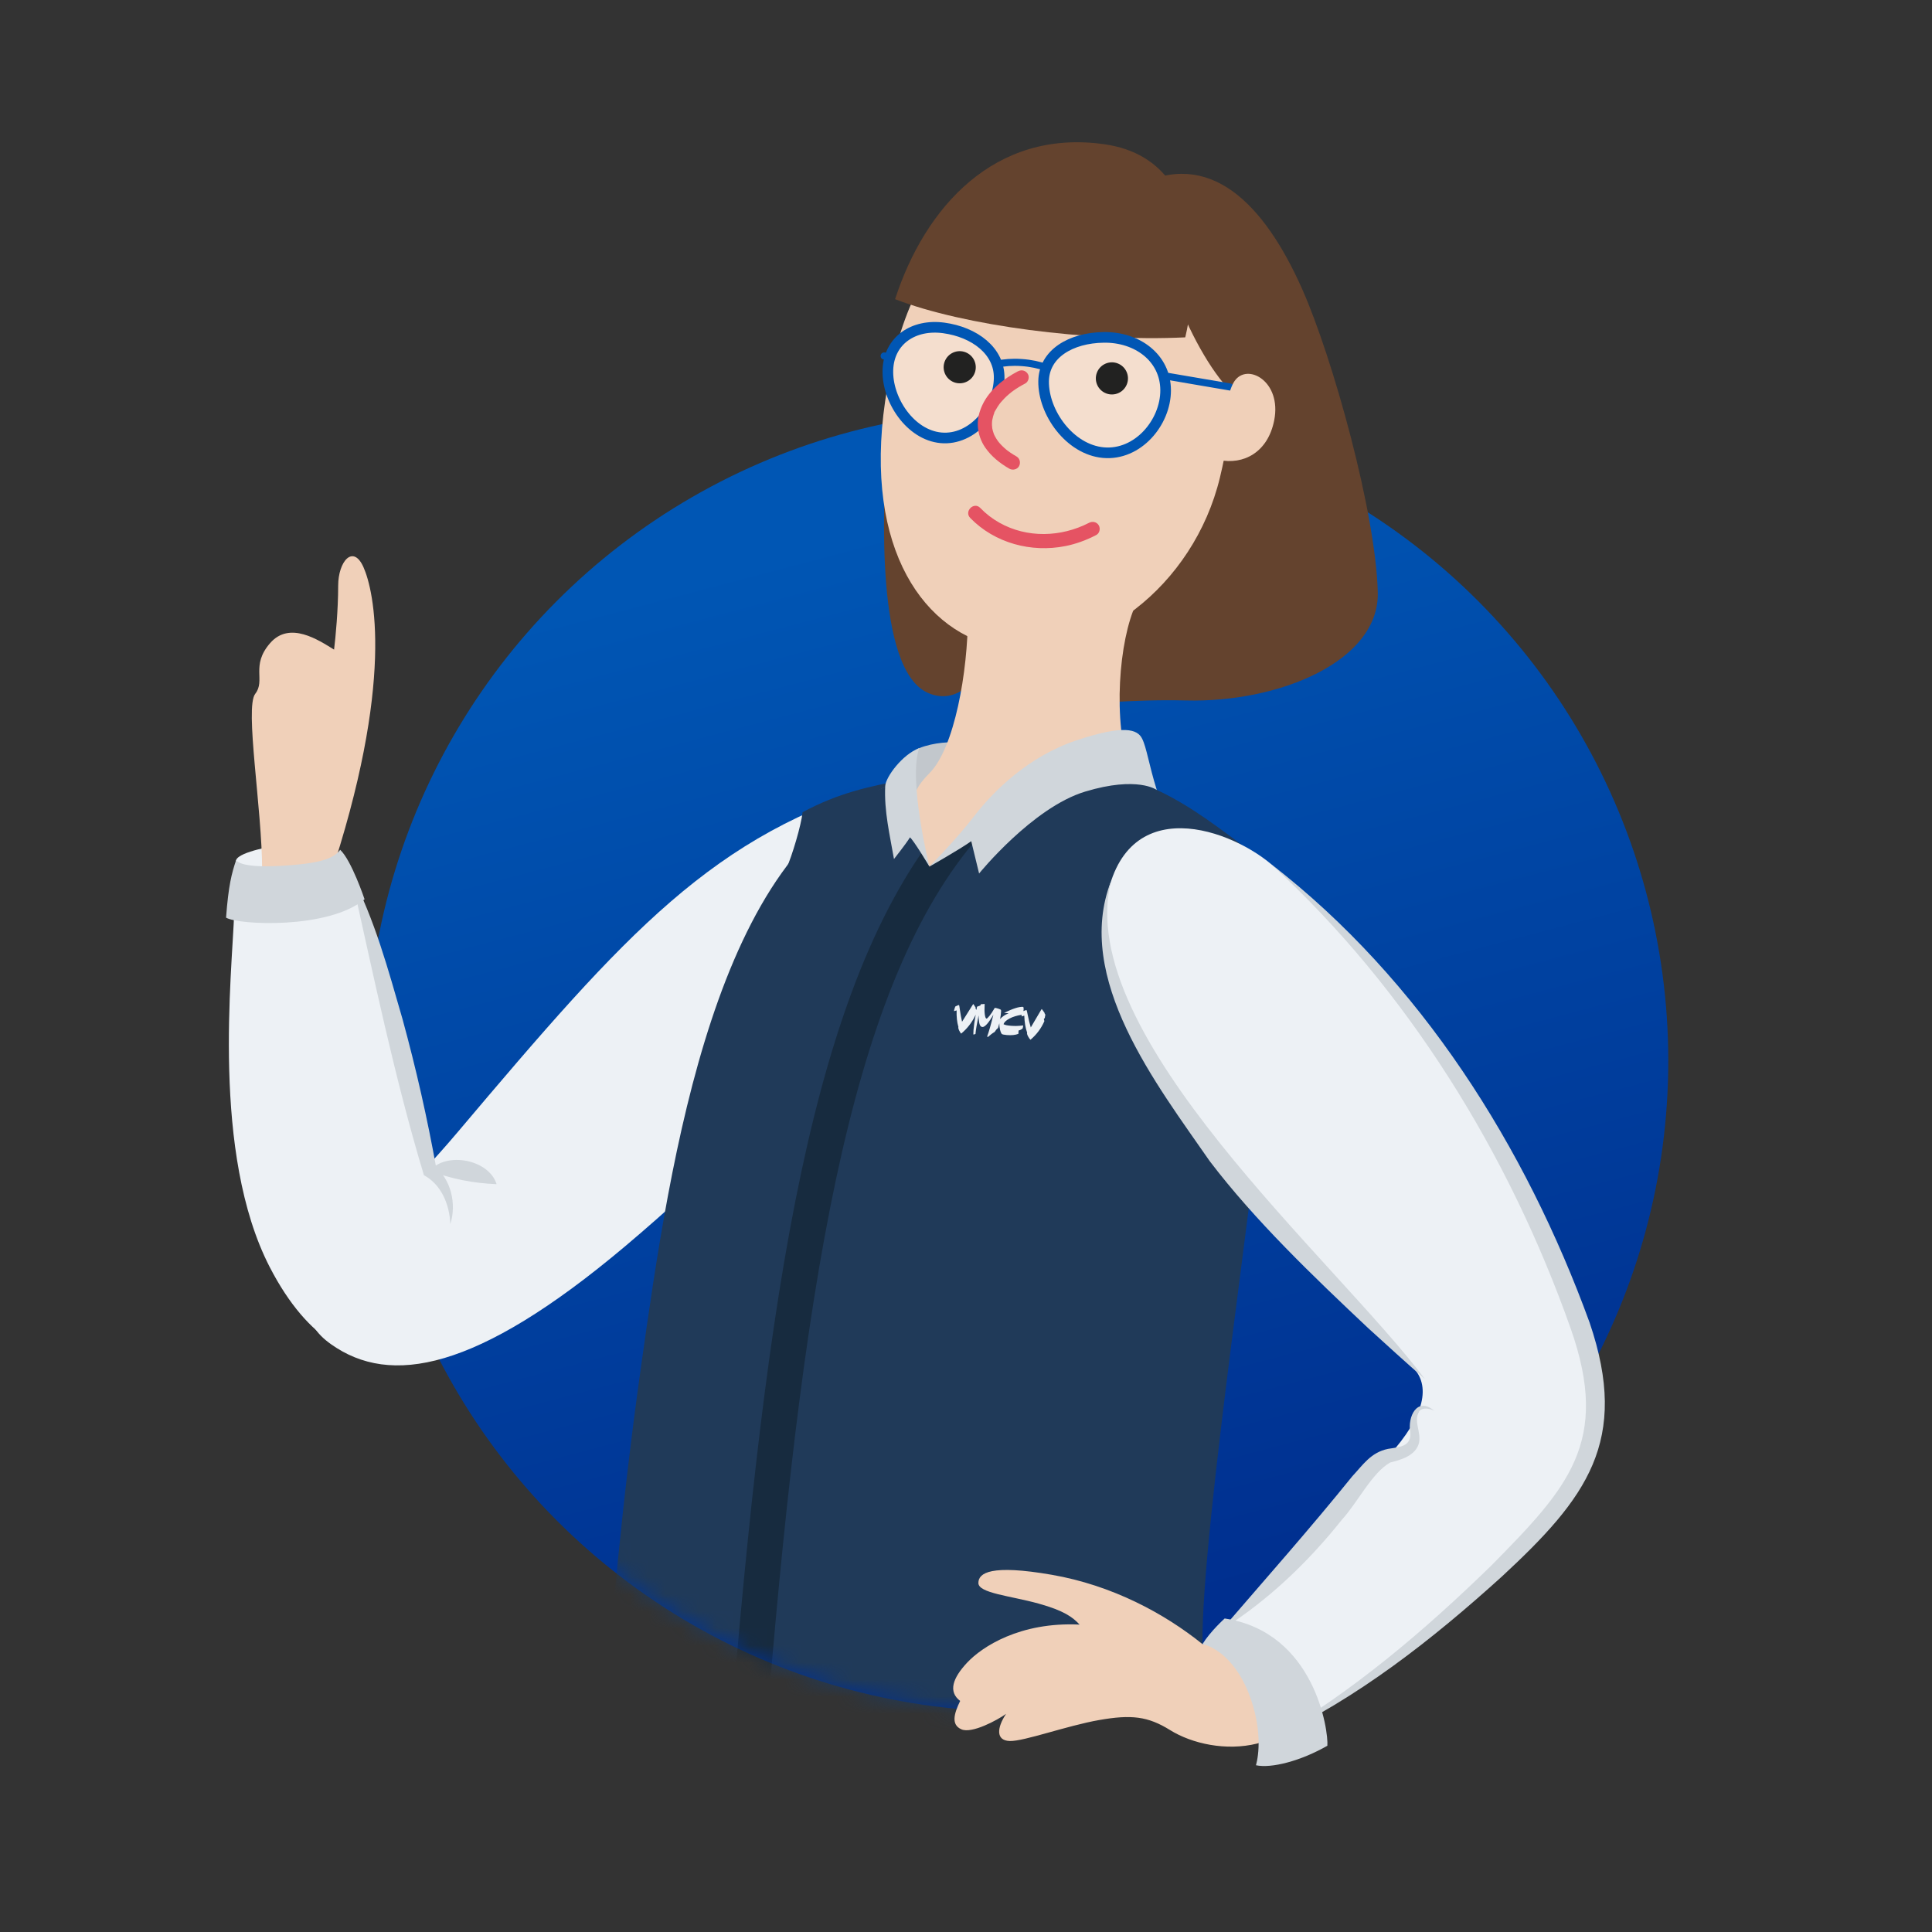 <?xml version="1.0" encoding="UTF-8"?><svg xmlns="http://www.w3.org/2000/svg" xmlns:xlink="http://www.w3.org/1999/xlink" viewBox="0 0 113.386 113.386"><rect x="0" y="0" width="113.386" height="113.386" fill="#333333" stroke="none"/><defs><linearGradient id="uuid-c2446f5a-a7bc-435c-a2d5-875085dadf37" x1="68.211" y1="94.484" x2="51.479" y2="31.029" gradientUnits="userSpaceOnUse"><stop offset="0" stop-color="#002f8f"/><stop offset="1" stop-color="#0056b4"/></linearGradient><filter id="uuid-07026c88-787f-490d-8c87-e212a865d2fd" x="21.517" y="24.06" width="76.392" height="84.786" color-interpolation-filters="sRGB" filterUnits="userSpaceOnUse"><feColorMatrix result="cm" values="-1 0 0 0 1 0 -1 0 0 1 0 0 -1 0 1 0 0 0 1 0"/></filter><mask id="uuid-9073e4aa-1e1b-497f-a795-9571d21af6bd" x="21.517" y="24.06" width="76.392" height="84.786" maskUnits="userSpaceOnUse"><g style="filter:url(#uuid-07026c88-787f-490d-8c87-e212a865d2fd);"><circle cx="59.713" cy="62.256" r="38.196" style="fill:#080000;"/></g></mask></defs><g id="uuid-d7232c2f-d992-423f-b4d3-911bd72dbca8"><circle cx="59.713" cy="62.256" r="38.196" style="fill:url(#uuid-c2446f5a-a7bc-435c-a2d5-875085dadf37);"/></g><g id="uuid-eca37849-b57e-451b-bd66-0c6c481f6f7a"><path d="M13.861,50.467c.2-.502,2.362-.842,2.362-.842l.051,1.363s-2.71.228-2.413-.521Z" style="fill:#edf1f5;"/><path d="M36.671,73.156c-8.74,7.355-13.772,8.184-17.225,5.748-3.771-2.66,1.495-5.454,7.419-12.467,9.95-11.777,14.966-17.468,25.274-20.467,9.049-2.633,5.749,4.057,2.319,8.11-1.789,2.114-7.406,10.341-17.787,19.076Z" style="fill:#edf1f5;"/><path d="M19.282,51.734c3.928-11.727,2.661-17.075,2.051-18.445s-1.485-.341-1.486,1.082c0,1.424-.152,3.03-.241,3.754-.902-.553-2.606-1.705-3.756-.378-1.15,1.326-.249,2.174-.872,2.974s.406,6.767.406,10.343c0,.904,3.899.67,3.899.67Z" style="fill:#f0d0b9;"/><path d="M25.893,71.971c-.988-5.201-3.987-17.953-5.473-20.837-1.824.58-3.352,3.646-6.672,2.364-.128,3.663-1.354,14.194,2.082,20.865,4.542,8.817,11.53,5.331,10.063-2.392Z" style="fill:#edf1f5;"/><path d="M13.861,50.467c-.269.803-.453,1.498-.594,3.388.719.434,6.01.694,8.129-1.078,0,0-.769-2.292-1.431-2.902-.374.489-1.067.811-3.562.944-2.451.131-2.542-.352-2.542-.352Z" style="fill:#d0d6db;"/><path d="M20.582,51.267c1.412,2.687,2.198,5.635,3.039,8.533.796,2.908,1.463,5.846,1.995,8.817l-.156-.235c1.014.831,1.346,2.263.969,3.459-.044-1.152-.532-2.324-1.549-2.869-1.732-5.732-2.991-11.863-4.297-17.705h0Z" style="fill:#d0d6db;"/><path d="M25.222,68.708c.982-1.139,3.477-.661,3.921.789-1.366-.054-2.65-.306-3.921-.789h0Z" style="fill:#d0d6db;"/><g style="mask:url(#uuid-9073e4aa-1e1b-497f-a795-9571d21af6bd);"><path d="M67.398,46.144c1.957.81,3.682,2.094,5.298,3.306,2.088,1.566,1.866,7.822,1.546,13.044s-3.73,27.174-3.672,33.996c2.95,4.712,1.977,12.356,1.977,12.356h-37.432s.24-12.526,2.507-28.65c1.738-12.362,4.397-30.428,14.597-34.12,5.543-2.006,11.343-1.519,15.179.069Z" style="fill:#203a59;"/><path d="M47.103,47.667c-.082.774-.617,2.559-.946,3.296,0,0,2.869-4.052,7.069-5.223-2.174.395-4.013.792-6.123,1.927Z" style="fill:#203a59;"/><path d="M57.004,48.023c-7.868,8.605-10.756,25.761-12.939,51.791" style="fill:none; stroke:#172b3f; stroke-miterlimit:10; stroke-width:2.08px;"/><path d="M56.244,60.256c-.039-.13-.067-.275-.084-.436-.017-.161-.023-.334-.018-.521l-.136.04h-.007s-.006-.002-.007-.004c0-.002,0-.006,0-.014.003-.034.015-.082.035-.145.02-.063.033-.098.039-.107.005-.007.117-.058.149-.068.032-.011.056-.016.072-.014.007,0,.025.108.055.324.03.217.07.435.12.653l.638-1.014c.004-.006.007-.011.011-.015.004-.003.008-.005.012-.006.012,0,.123.188.14.21-.017.036-.009.056.012.091.01.017.021.029.031.037.014-.079.026-.141.034-.185l.196-.072.031-.076c.061.001.124-.003.189-.012.014-.002.023-.003.026-.003.002,0,.004.003.005.008,0,.005,0,.019,0,.041-.014.231-.01.424.011.576.022.153.055.232.099.235.029.002.086-.05.173-.158.087-.107.177-.242.272-.406.003-.005.007-.012.012-.022.016-.03.028-.044.038-.043.041.003.099.016.173.039.074.023.126.044.157.062.013.007.021.017.026.029.005.012.006.034.005.067-.006.135-.025.289-.057.462.064-.074.135-.138.213-.191.082-.057.178-.106.288-.147-.052-.006-.1-.011-.145-.015-.045-.005-.085-.009-.122-.012.255-.125.475-.217.659-.276.184-.059.332-.084.445-.076.017.001.029.014.035.038.005.023.008.068.006.134,0,.021-.005.047-.013.077.038-.018.089-.04.109-.046.034-.011.059-.016.077-.015.008,0,.034.113.079.338.045.227.102.453.169.681l.621-1.055c.004-.007.007-.012.011-.015.004-.004.008-.005.012-.006.013,0,.144.196.163.22-.015.038.053.083.046.125-.008.042-.028.114-.029.161,0,.042-.062.049-.056.087.006.039.016.076.029.113-.093.213-.207.41-.342.591-.136.182-.294.35-.475.503-.072-.062-.24-.333-.194-.418-.05-.135-.089-.287-.117-.455-.028-.168-.045-.349-.051-.543l-.143.041h-.008s-.007-.002-.008-.004c-.001-.002-.001-.007-.001-.015,0-.019.004-.044.009-.072-.278.042-.515.114-.711.217-.202.106-.32.218-.355.337.045.023.099.042.163.056.063.014.153.025.268.035.215.018.432.013.649-.013.034-.004.054-.006.061-.005.004,0,.007,0,.008.002.001.001.002.003.003.007v.007s-.026.146-.026.146c-.025.03-.057.055-.097.077-.04.022-.089.041-.147.057l-.011.194c-.087.036-.188.059-.303.071-.114.012-.241.011-.38,0-.075-.007-.138-.015-.188-.026-.05-.01-.082-.021-.097-.033-.04-.037-.077-.124-.11-.261-.029-.119-.042-.242-.041-.369-.021.09-.045.177-.07.26-.005.014-.017.028-.035.042-.019.014-.033.026-.042.036-.03.031-.058.066-.082.105-.025.039-.043.063-.057.072-.054.03-.112.069-.176.117-.064.048-.133.106-.209.173l-.044-.029c.048-.128.105-.305.169-.531.064-.225.13-.477.197-.756-.131.236-.254.418-.367.546-.114.128-.207.189-.279.183-.074-.006-.128-.06-.162-.16-.033-.1-.054-.275-.06-.522-.048.232-.088.444-.12.636-.033.193-.053.345-.062.454l-.096.031-.017.006c-.008,0-.012-.022-.012-.062,0-.041.003-.11.009-.208.013-.191.056-.493.128-.902-.013.025-.023.047-.03.063-.099.205-.216.394-.352.568-.136.175-.293.336-.471.484-.064-.06-.205-.318-.158-.4" style="fill:#edf1f5;"/></g><path d="M52.014,26.66c-.167,2.967-.658,12.583,2.416,13.99s5.178-4.561,4.762-8.312-6.917-10.315-7.177-5.678Z" style="fill:#64432e;"/><path d="M66.672,10.933c4.298-2.258,7.51.983,9.752,6.035,1.796,4.048,4.322,13.145,4.436,17.793.098,4.035-5.778,6.49-11.278,6.348-6.574-.17-10.174,1.476-10.387-2.664-.24-4.678,1.732-24.492,7.478-27.511Z" style="fill:#64432e;"/><path d="M53.943,43.908c.88-.352,1.957-.387,2.29-.311-.237.311-2.084,3.053-2.487,3.456-.501-.772-.728-2.776.197-3.145Z" style="fill:#c2c7cc;"/><path d="M66.672,35.446c-.996,2.115-1.396,6.841-.339,9.912-4.412.302-9.08,3.109-11.786,5.5-1.209-3.143-1.421-4.059,0-5.48,1.471-1.471,2.258-5.959,2.258-9.258,1.934-.786,9.867-.674,9.867-.674Z" style="fill:#f0d0b9;"/><path d="M51.948,23.539c-1.276,8.743,2.365,13.702,6.83,14.445,5.397.899,11.278-3.561,12.82-9.967s1.514-14.857-6.655-16.445c-6.409-1.247-11.572,2.222-12.995,11.967Z" style="fill:#f0d0b9;"/><path d="M56.94,30.397c1.438,1.481,3.585,2.05,5.589,1.651.63-.125,1.237-.353,1.807-.648.2-.103.258-.382.149-.569-.118-.202-.369-.253-.569-.149-1.651.853-3.646.905-5.257-.002-.432-.243-.786-.517-1.13-.871-.374-.385-.962.204-.588.588h0Z" style="fill:#e55363;"/><path d="M67.89,46.362c-.468-1.497-.594-2.479-.862-3.014-.272-.545-1.048-.833-3.854.102s-4.873,2.975-6.018,4.469c-1.026,1.339-2.61,2.94-2.61,2.94,0,0,1.8-1.023,2.455-1.491l.461,1.897s3.135-3.872,6.222-4.807,4.206-.096,4.206-.096Z" style="fill:#d0d6db;"/><path d="M54.547,50.859s-1.255-5.031-.604-6.951c-.988.371-1.963,1.694-1.99,2.221-.075,1.47.275,2.902.513,4.286,0,0,.737-.932.939-1.273.239.207,1.142,1.717,1.142,1.717Z" style="fill:#d0d6db;"/><path d="M69.559,19.799c-5.716.271-12.996-.681-17.028-2.241,1.749-5.386,5.842-10.005,12.276-9.094,7.408,1.049,4.752,11.335,4.752,11.335Z" style="fill:#64432e;"/><path d="M70.352,96.799c3.282-2.423,6.762-6.483,11.159-11.364,2.094-2.324,2.518-4.139,1.337-5.26-12.322-11.694-18.492-21.558-18.044-26.407.683-7.4,7.111-5.319,9.813-3.041,2.719,2.293,9.144,7.855,15.278,20.238,6.299,12.717,3.389,15.208.314,18.771-2.907,3.368-10.201,9.655-15.544,12.278l-4.313-5.215Z" style="fill:#edf1f5;"/><path d="M74.617,50.727c8.753,6.782,14.914,16.561,18.675,26.895,2.366,6.954-.177,10.297-5.149,14.903-4.086,3.7-8.479,7.154-13.478,9.49,4.742-2.741,8.951-6.329,12.857-10.135,4.487-4.552,7.013-7.232,4.659-13.911-3.61-10.225-9.548-19.868-17.564-27.241h0Z" style="fill:#d0d6db;"/><path d="M70.571,96.49c-2.219-1.789-5.286-3.453-8.852-4.07s-4.299-.113-4.299.483c0,.6,1.881.751,3.533,1.209,1.5.416,2.01.804,2.406,1.233-3.503-.171-5.731,1.309-6.593,2.226s-1.127,1.715-.416,2.254c-.367.759-.539,1.396.073,1.666s2.107-.539,2.621-.906c-.539.808-.612,1.568.22,1.592s3.346-.897,5.24-1.23,2.866-.22,4.165.588,3.303,1.241,5.106.792,1.435-2.654.504-3.977-1.98-2.007-3.709-1.861Z" style="fill:#f0d0b9;"/><path d="M68.344,10.882c-1.446,2.505,1.56,9.772,3.89,12.079s2.853-2.111,2.123-4.919c-1.166-4.484-4.745-9.355-6.012-7.16Z" style="fill:#64432e;"/><path d="M61.248,22.377c-.021,1.839,1.53,4.007,3.505,4.187,2.013.184,3.664-1.763,3.656-3.668-.008-1.889-1.654-3.124-3.631-3.096-1.942.027-3.511.965-3.53,2.577Z" style="fill:rgba(255,255,255,.3); stroke:#0056b4; stroke-linecap:round; stroke-linejoin:round; stroke-width:.624px;"/><path d="M58.64,22.188c-.032,1.815-1.578,3.674-3.412,3.507-1.801-.164-3.175-2.226-3.119-3.981.056-1.741,1.511-2.708,3.279-2.469,1.801.244,3.279,1.352,3.251,2.942Z" style="fill:rgba(255,255,255,.3); stroke:#0056b4; stroke-linecap:round; stroke-linejoin:round; stroke-width:.624px;"/><path d="M58.513,21.373c.406-.094.901-.133,1.437-.096.54.036,1.04.143,1.452.295" style="fill:none; stroke:#0056b4; stroke-linecap:round; stroke-linejoin:round; stroke-width:.416px;"/><line x1="72.181" y1="22.71" x2="68.282" y2="22.045" style="fill:none; stroke:#0056b4; stroke-linecap:round; stroke-linejoin:round; stroke-width:.416px;"/><line x1="52.235" y1="20.944" x2="51.889" y2="20.891" style="fill:none; stroke:#0056b4; stroke-linecap:round; stroke-linejoin:round; stroke-width:.416px;"/><path d="M59.957,22.146c-2.321,1.201-3.17,3.484-.509,5.001" style="fill:#f0d0b9;"/><path d="M59.747,21.787c-.842.439-1.672,1.093-2.087,1.969-.185.39-.299.819-.273,1.254.028.453.18.892.44,1.265.362.521.864.918,1.41,1.232.189.109.464.05.569-.149.105-.198.052-.453-.149-.569-.121-.07-.24-.142-.355-.221-.049-.033-.097-.067-.145-.102-.015-.011-.082-.063-.022-.016-.029-.023-.058-.046-.087-.07-.174-.145-.335-.306-.476-.484.06.075-.018-.027-.036-.053-.026-.037-.05-.075-.073-.113-.025-.042-.049-.084-.072-.127-.009-.017-.018-.034-.026-.051-.006-.012-.062-.112-.026-.053.034.057-.006-.016-.01-.028-.007-.017-.013-.034-.019-.052-.015-.043-.028-.086-.04-.129-.012-.043-.022-.086-.031-.13-.004-.017-.007-.035-.01-.052-.014-.079.012-.033,0,.006.01-.032-.009-.095-.011-.13-.002-.043-.003-.087-.002-.13,0-.039.003-.078.006-.117.002-.022.004-.043.006-.065.009-.093-.018.099,0,.007.016-.083.033-.164.056-.245.011-.039.024-.077.037-.115.009-.026.018-.051.028-.076l.01-.025c.017-.042.014-.034-.01.023-.013-.034.094-.193.113-.225.049-.088.104-.174.162-.257.026-.037.052-.072.079-.108-.068.09.031-.036.049-.058.067-.079.138-.156.212-.23.084-.084.172-.165.263-.242.051-.043.103-.086.156-.127-.066.051-.017.013-.003.003.028-.02.055-.041.083-.061.224-.16.46-.302.704-.429.193-.101.267-.387.149-.569-.127-.197-.362-.257-.569-.149h0Z" style="fill:#e55363;"/><path d="M71.534,26.993c1.436.303,2.87-.431,3.246-2.318.458-2.299-1.58-3.407-2.329-2.308-.655.96-.916,4.625-.916,4.625Z" style="fill:#f0d0b9;"/><circle cx="56.323" cy="21.552" r=".943" transform="translate(15.961 66.359) rotate(-68.926)" style="fill:#222221;"/><circle cx="65.256" cy="22.207" r=".943" transform="translate(21.07 75.114) rotate(-68.926)" style="fill:#222221;"/><path d="M65.205,51.711c-2.261,9.058,13.206,22.269,18.417,29.221-1.131-.984-2.232-1.992-3.339-2.999-3.188-3.003-6.629-6.293-9.284-9.784-3.096-4.475-8.003-10.738-5.794-16.439h0Z" style="fill:#d0d6db;"/><path d="M73.708,103.599c.904.199,2.646-.255,4.193-1.145.073-.836-.717-6.662-6.027-7.468,0,0-.829.742-1.303,1.504.604.121,2.036.859,2.851,3.259.79,2.324.287,3.85.287,3.85Z" style="fill:#d0d6db;"/><path d="M84.169,82.792c-.353-.181-.818-.191-.932.138-.247.551.174,1.13.041,1.754-.19.751-1.081,1-1.688,1.147-1.061.589-1.938,2.385-2.84,3.363-1.991,2.501-4.339,4.738-7.046,6.446,2.591-3.009,5.172-5.915,7.659-8.998.615-.654,1.077-1.397,2.092-1.609.657-.107,1.405-.125,1.31-.991-.159-.884.393-2.097,1.404-1.251h0Z" style="fill:#d0d6db;"/></g></svg>
